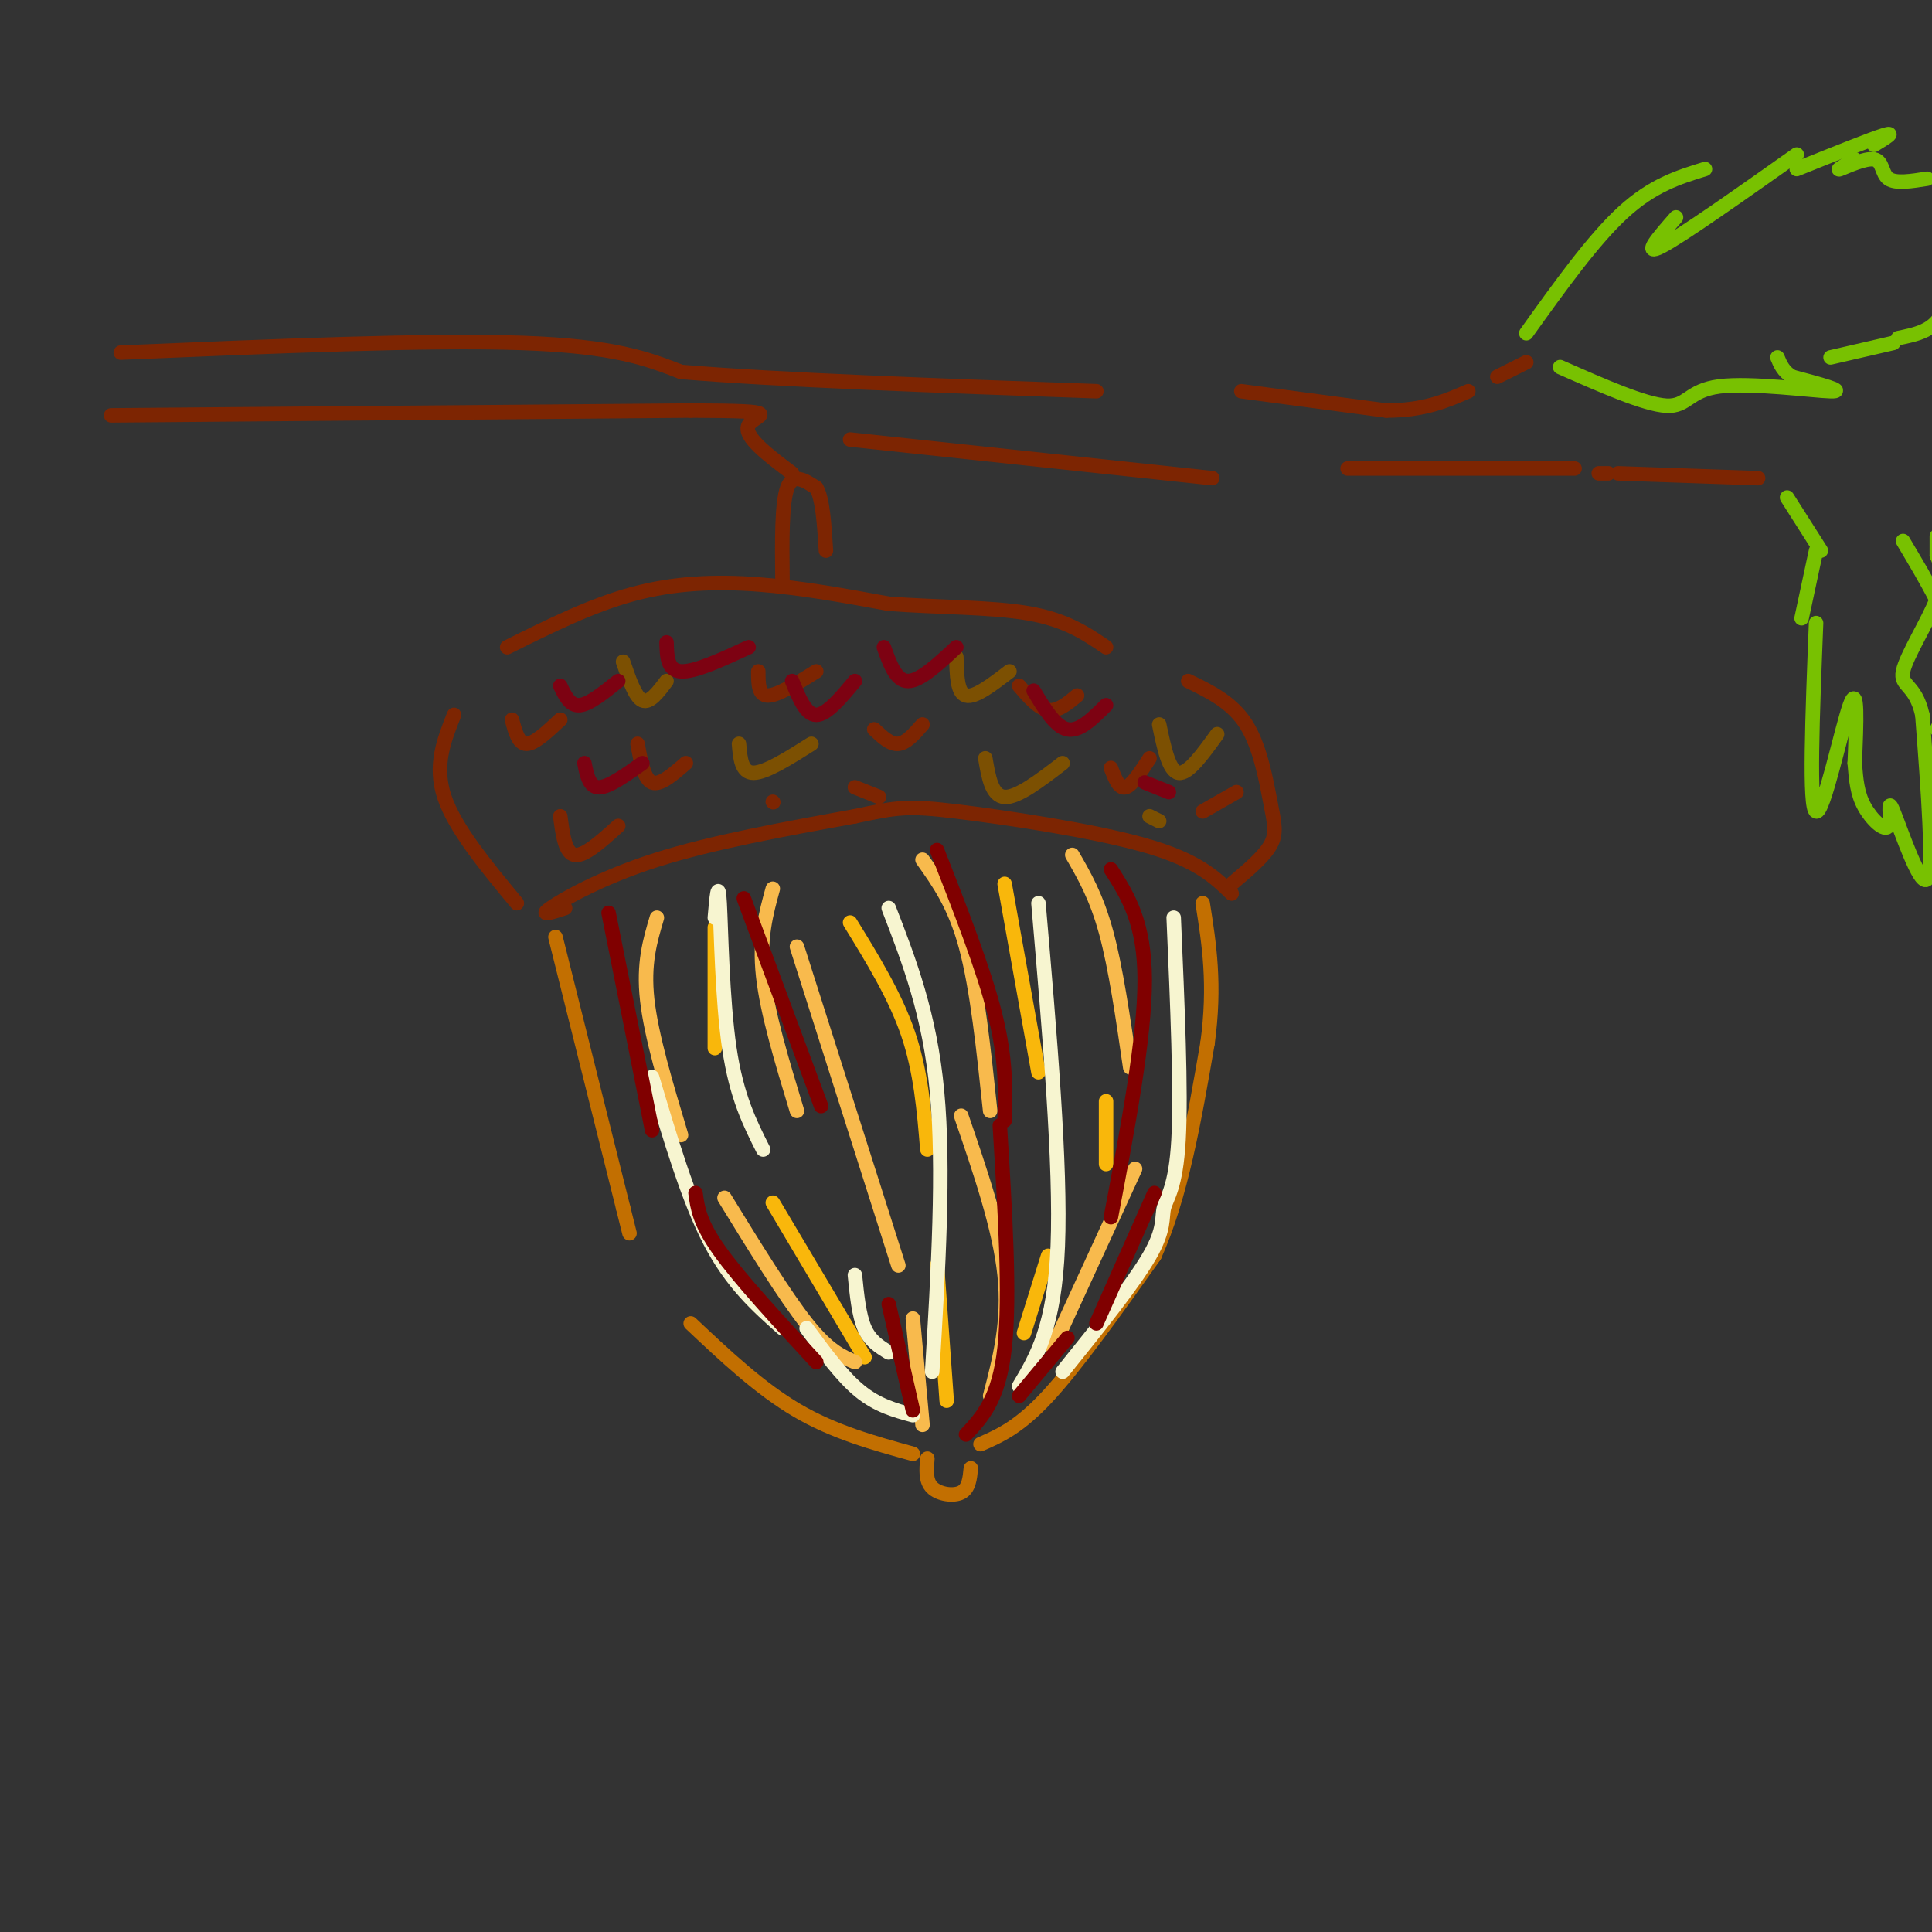 <svg viewBox='0 0 400 400' version='1.1' xmlns='http://www.w3.org/2000/svg' xmlns:xlink='http://www.w3.org/1999/xlink'><rect x="0" y="0" width="400" height="400" fill="#333333" stroke="none"/><g fill='none' stroke='rgb(125,37,2)' stroke-width='3' stroke-linecap='round' stroke-linejoin='round'><path d='M117,188c-2.800,0.911 -5.600,1.822 -3,0c2.600,-1.822 10.600,-6.378 22,-10c11.400,-3.622 26.200,-6.311 41,-9'/><path d='M177,169c8.988,-1.917 10.958,-2.208 21,-1c10.042,1.208 28.155,3.917 39,7c10.845,3.083 14.423,6.542 18,10'/><path d='M107,187c-6.417,-7.750 -12.833,-15.500 -15,-22c-2.167,-6.500 -0.083,-11.750 2,-17'/><path d='M105,134c8.689,-4.333 17.378,-8.667 26,-11c8.622,-2.333 17.178,-2.667 26,-2c8.822,0.667 17.911,2.333 27,4'/><path d='M184,125c9.933,0.756 21.267,0.644 29,2c7.733,1.356 11.867,4.178 16,7'/><path d='M246,141c4.554,2.214 9.107,4.429 12,9c2.893,4.571 4.125,11.500 5,16c0.875,4.500 1.393,6.571 0,9c-1.393,2.429 -4.696,5.214 -8,8'/><path d='M162,120c-0.083,-7.917 -0.167,-15.833 1,-19c1.167,-3.167 3.583,-1.583 6,0'/><path d='M169,101c1.333,2.167 1.667,7.583 2,13'/></g>
<g fill='none' stroke='rgb(194,111,1)' stroke-width='3' stroke-linecap='round' stroke-linejoin='round'><path d='M115,194c0.000,0.000 14.000,56.000 14,56'/><path d='M129,250c2.333,9.333 1.167,4.667 0,0'/><path d='M143,274c7.167,6.750 14.333,13.500 22,18c7.667,4.500 15.833,6.750 24,9'/><path d='M192,302c-0.200,2.311 -0.400,4.622 1,6c1.400,1.378 4.400,1.822 6,1c1.600,-0.822 1.800,-2.911 2,-5'/><path d='M203,299c4.000,-1.750 8.000,-3.500 14,-10c6.000,-6.500 14.000,-17.750 22,-29'/><path d='M239,260c5.500,-12.167 8.250,-28.083 11,-44'/><path d='M250,216c1.667,-12.167 0.333,-20.583 -1,-29'/></g>
<g fill='none' stroke='rgb(125,37,2)' stroke-width='3' stroke-linecap='round' stroke-linejoin='round'><path d='M106,149c0.667,2.500 1.333,5.000 3,5c1.667,0.000 4.333,-2.500 7,-5'/><path d='M132,154c0.667,3.667 1.333,7.333 3,8c1.667,0.667 4.333,-1.667 7,-4'/><path d='M157,139c0.000,2.500 0.000,5.000 2,5c2.000,0.000 6.000,-2.500 10,-5'/><path d='M181,151c1.667,1.583 3.333,3.167 5,3c1.667,-0.167 3.333,-2.083 5,-4'/><path d='M211,142c2.000,2.333 4.000,4.667 6,5c2.000,0.333 4.000,-1.333 6,-3'/><path d='M230,159c0.833,2.167 1.667,4.333 3,4c1.333,-0.333 3.167,-3.167 5,-6'/><path d='M249,168c0.000,0.000 7.000,-4.000 7,-4'/><path d='M116,169c0.500,3.833 1.000,7.667 3,8c2.000,0.333 5.500,-2.833 9,-6'/><path d='M160,166c0.000,0.000 0.100,0.100 0.1,0.1'/><path d='M177,163c0.000,0.000 5.000,2.000 5,2'/></g>
<g fill='none' stroke='rgb(249,183,11)' stroke-width='3' stroke-linecap='round' stroke-linejoin='round'><path d='M148,192c0.000,0.000 0.000,25.000 0,25'/><path d='M160,249c0.000,0.000 19.000,32.000 19,32'/><path d='M196,290c0.000,0.000 -2.000,-28.000 -2,-28'/><path d='M192,238c-0.667,-8.083 -1.333,-16.167 -4,-24c-2.667,-7.833 -7.333,-15.417 -12,-23'/><path d='M208,183c0.000,0.000 7.000,39.000 7,39'/><path d='M217,260c0.000,0.000 -5.000,16.000 -5,16'/><path d='M229,241c0.000,0.000 0.000,-13.000 0,-13'/></g>
<g fill='none' stroke='rgb(125,37,2)' stroke-width='3' stroke-linecap='round' stroke-linejoin='round'><path d='M23,86c0.000,0.000 120.000,-1.000 120,-1'/><path d='M143,85c20.933,0.067 13.267,0.733 12,3c-1.267,2.267 3.867,6.133 9,10'/><path d='M25,73c31.833,-1.333 63.667,-2.667 83,-2c19.333,0.667 26.167,3.333 33,6'/><path d='M141,77c19.833,1.667 52.917,2.833 86,4'/><path d='M257,81c0.000,0.000 30.000,4.000 30,4'/><path d='M287,85c7.833,0.000 12.417,-2.000 17,-4'/><path d='M310,78c0.000,0.000 6.000,-3.000 6,-3'/><path d='M176,91c0.000,0.000 75.000,8.000 75,8'/><path d='M279,97c0.000,0.000 47.000,0.000 47,0'/><path d='M331,98c0.000,0.000 2.000,0.000 2,0'/><path d='M335,98c0.000,0.000 29.000,1.000 29,1'/></g>
<g fill='none' stroke='rgb(120,193,1)' stroke-width='3' stroke-linecap='round' stroke-linejoin='round'><path d='M316,69c6.917,-9.667 13.833,-19.333 20,-25c6.167,-5.667 11.583,-7.333 17,-9'/><path d='M347,45c-3.583,4.083 -7.167,8.167 -3,6c4.167,-2.167 16.083,-10.583 28,-19'/><path d='M372,35c7.667,-3.083 15.333,-6.167 18,-7c2.667,-0.833 0.333,0.583 -2,2'/><path d='M384,33c-2.018,1.190 -4.036,2.381 -3,2c1.036,-0.381 5.125,-2.333 7,-2c1.875,0.333 1.536,2.952 3,4c1.464,1.048 4.732,0.524 8,0'/><path d='M323,76c8.786,3.881 17.571,7.762 22,8c4.429,0.238 4.500,-3.167 11,-4c6.500,-0.833 19.429,0.905 23,1c3.571,0.095 -2.214,-1.452 -8,-3'/><path d='M371,78c-1.833,-1.167 -2.417,-2.583 -3,-4'/><path d='M379,74c0.000,0.000 13.000,-3.000 13,-3'/><path d='M393,70c3.667,-0.750 7.333,-1.500 9,-5c1.667,-3.500 1.333,-9.750 1,-16'/><path d='M370,103c0.000,0.000 7.000,11.000 7,11'/><path d='M376,114c0.000,0.000 -3.000,14.000 -3,14'/><path d='M376,129c-0.756,19.178 -1.511,38.356 0,39c1.511,0.644 5.289,-17.244 7,-22c1.711,-4.756 1.356,3.622 1,12'/><path d='M384,158c0.290,3.515 0.514,6.301 2,9c1.486,2.699 4.233,5.311 5,4c0.767,-1.311 -0.447,-6.545 1,-3c1.447,3.545 5.556,15.870 7,14c1.444,-1.870 0.222,-17.935 -1,-34'/><path d='M398,148c-1.476,-6.512 -4.667,-5.792 -4,-9c0.667,-3.208 5.190,-10.345 7,-15c1.810,-4.655 0.905,-6.827 0,-9'/><path d='M401,115c0.000,-2.167 0.000,-3.083 0,-4'/><path d='M394,112c4.917,8.250 9.833,16.500 11,23c1.167,6.500 -1.417,11.250 -4,16'/></g>
<g fill='none' stroke='rgb(248,186,77)' stroke-width='3' stroke-linecap='round' stroke-linejoin='round'><path d='M136,190c-1.417,4.750 -2.833,9.500 -2,17c0.833,7.500 3.917,17.750 7,28'/><path d='M150,248c6.250,10.167 12.500,20.333 17,26c4.500,5.667 7.250,6.833 10,8'/><path d='M165,196c0.000,0.000 21.000,66.000 21,66'/><path d='M189,273c0.000,0.000 2.000,22.000 2,22'/><path d='M205,289c2.000,-7.667 4.000,-15.333 3,-25c-1.000,-9.667 -5.000,-21.333 -9,-33'/><path d='M205,230c-1.333,-12.667 -2.667,-25.333 -5,-34c-2.333,-8.667 -5.667,-13.333 -9,-18'/><path d='M222,177c2.500,4.333 5.000,8.667 7,16c2.000,7.333 3.500,17.667 5,28'/><path d='M235,242c0.000,0.000 -17.000,37.000 -17,37'/></g>
<g fill='none' stroke='rgb(124,80,2)' stroke-width='3' stroke-linecap='round' stroke-linejoin='round'><path d='M129,137c1.250,3.667 2.500,7.333 4,8c1.500,0.667 3.250,-1.667 5,-4'/><path d='M153,154c0.250,3.000 0.500,6.000 3,6c2.500,0.000 7.250,-3.000 12,-6'/><path d='M198,136c0.083,3.750 0.167,7.500 2,8c1.833,0.500 5.417,-2.250 9,-5'/><path d='M204,157c0.667,3.917 1.333,7.833 4,8c2.667,0.167 7.333,-3.417 12,-7'/><path d='M240,150c1.000,4.833 2.000,9.667 4,10c2.000,0.333 5.000,-3.833 8,-8'/><path d='M238,169c0.000,0.000 2.000,1.000 2,1'/></g>
<g fill='none' stroke='rgb(248,186,77)' stroke-width='3' stroke-linecap='round' stroke-linejoin='round'><path d='M160,184c-1.417,5.167 -2.833,10.333 -2,18c0.833,7.667 3.917,17.833 7,28'/></g>
<g fill='none' stroke='rgb(247,245,208)' stroke-width='3' stroke-linecap='round' stroke-linejoin='round'><path d='M148,190c0.356,-4.133 0.711,-8.267 1,-3c0.289,5.267 0.511,19.933 2,30c1.489,10.067 4.244,15.533 7,21'/><path d='M135,223c3.750,12.667 7.500,25.333 12,34c4.500,8.667 9.750,13.333 15,18'/><path d='M184,188c4.250,11.000 8.500,22.000 10,38c1.500,16.000 0.250,37.000 -1,58'/><path d='M215,187c2.333,27.167 4.667,54.333 4,71c-0.667,16.667 -4.333,22.833 -8,29'/><path d='M243,190c0.780,18.012 1.560,36.024 1,46c-0.560,9.976 -2.458,11.917 -3,14c-0.542,2.083 0.274,4.310 -3,10c-3.274,5.690 -10.637,14.845 -18,24'/><path d='M189,293c-3.667,-1.000 -7.333,-2.000 -11,-5c-3.667,-3.000 -7.333,-8.000 -11,-13'/><path d='M184,280c-1.917,-1.167 -3.833,-2.333 -5,-5c-1.167,-2.667 -1.583,-6.833 -2,-11'/></g>
<g fill='none' stroke='rgb(128,0,0)' stroke-width='3' stroke-linecap='round' stroke-linejoin='round'><path d='M126,189c0.000,0.000 9.000,45.000 9,45'/><path d='M144,247c0.417,3.083 0.833,6.167 5,12c4.167,5.833 12.083,14.417 20,23'/><path d='M154,186c0.000,0.000 16.000,43.000 16,43'/><path d='M184,270c0.000,0.000 5.000,22.000 5,22'/><path d='M200,297c3.417,-3.667 6.833,-7.333 8,-18c1.167,-10.667 0.083,-28.333 -1,-46'/><path d='M208,232c0.167,-6.333 0.333,-12.667 -2,-22c-2.333,-9.333 -7.167,-21.667 -12,-34'/><path d='M230,180c3.500,5.500 7.000,11.000 7,23c0.000,12.000 -3.500,30.500 -7,49'/><path d='M221,277c0.000,0.000 -10.000,12.000 -10,12'/><path d='M227,274c0.000,0.000 12.000,-27.000 12,-27'/></g>
<g fill='none' stroke='rgb(125,2,18)' stroke-width='3' stroke-linecap='round' stroke-linejoin='round'><path d='M116,142c1.000,2.083 2.000,4.167 4,4c2.000,-0.167 5.000,-2.583 8,-5'/><path d='M121,158c0.500,2.500 1.000,5.000 3,5c2.000,0.000 5.500,-2.500 9,-5'/><path d='M164,141c1.417,3.500 2.833,7.000 5,7c2.167,0.000 5.083,-3.500 8,-7'/><path d='M138,133c0.083,2.917 0.167,5.833 3,6c2.833,0.167 8.417,-2.417 14,-5'/><path d='M183,134c1.250,3.500 2.500,7.000 5,7c2.500,0.000 6.250,-3.500 10,-7'/><path d='M214,143c2.250,3.750 4.500,7.500 7,8c2.500,0.500 5.250,-2.250 8,-5'/><path d='M237,162c0.000,0.000 5.000,2.000 5,2'/></g>
</svg>